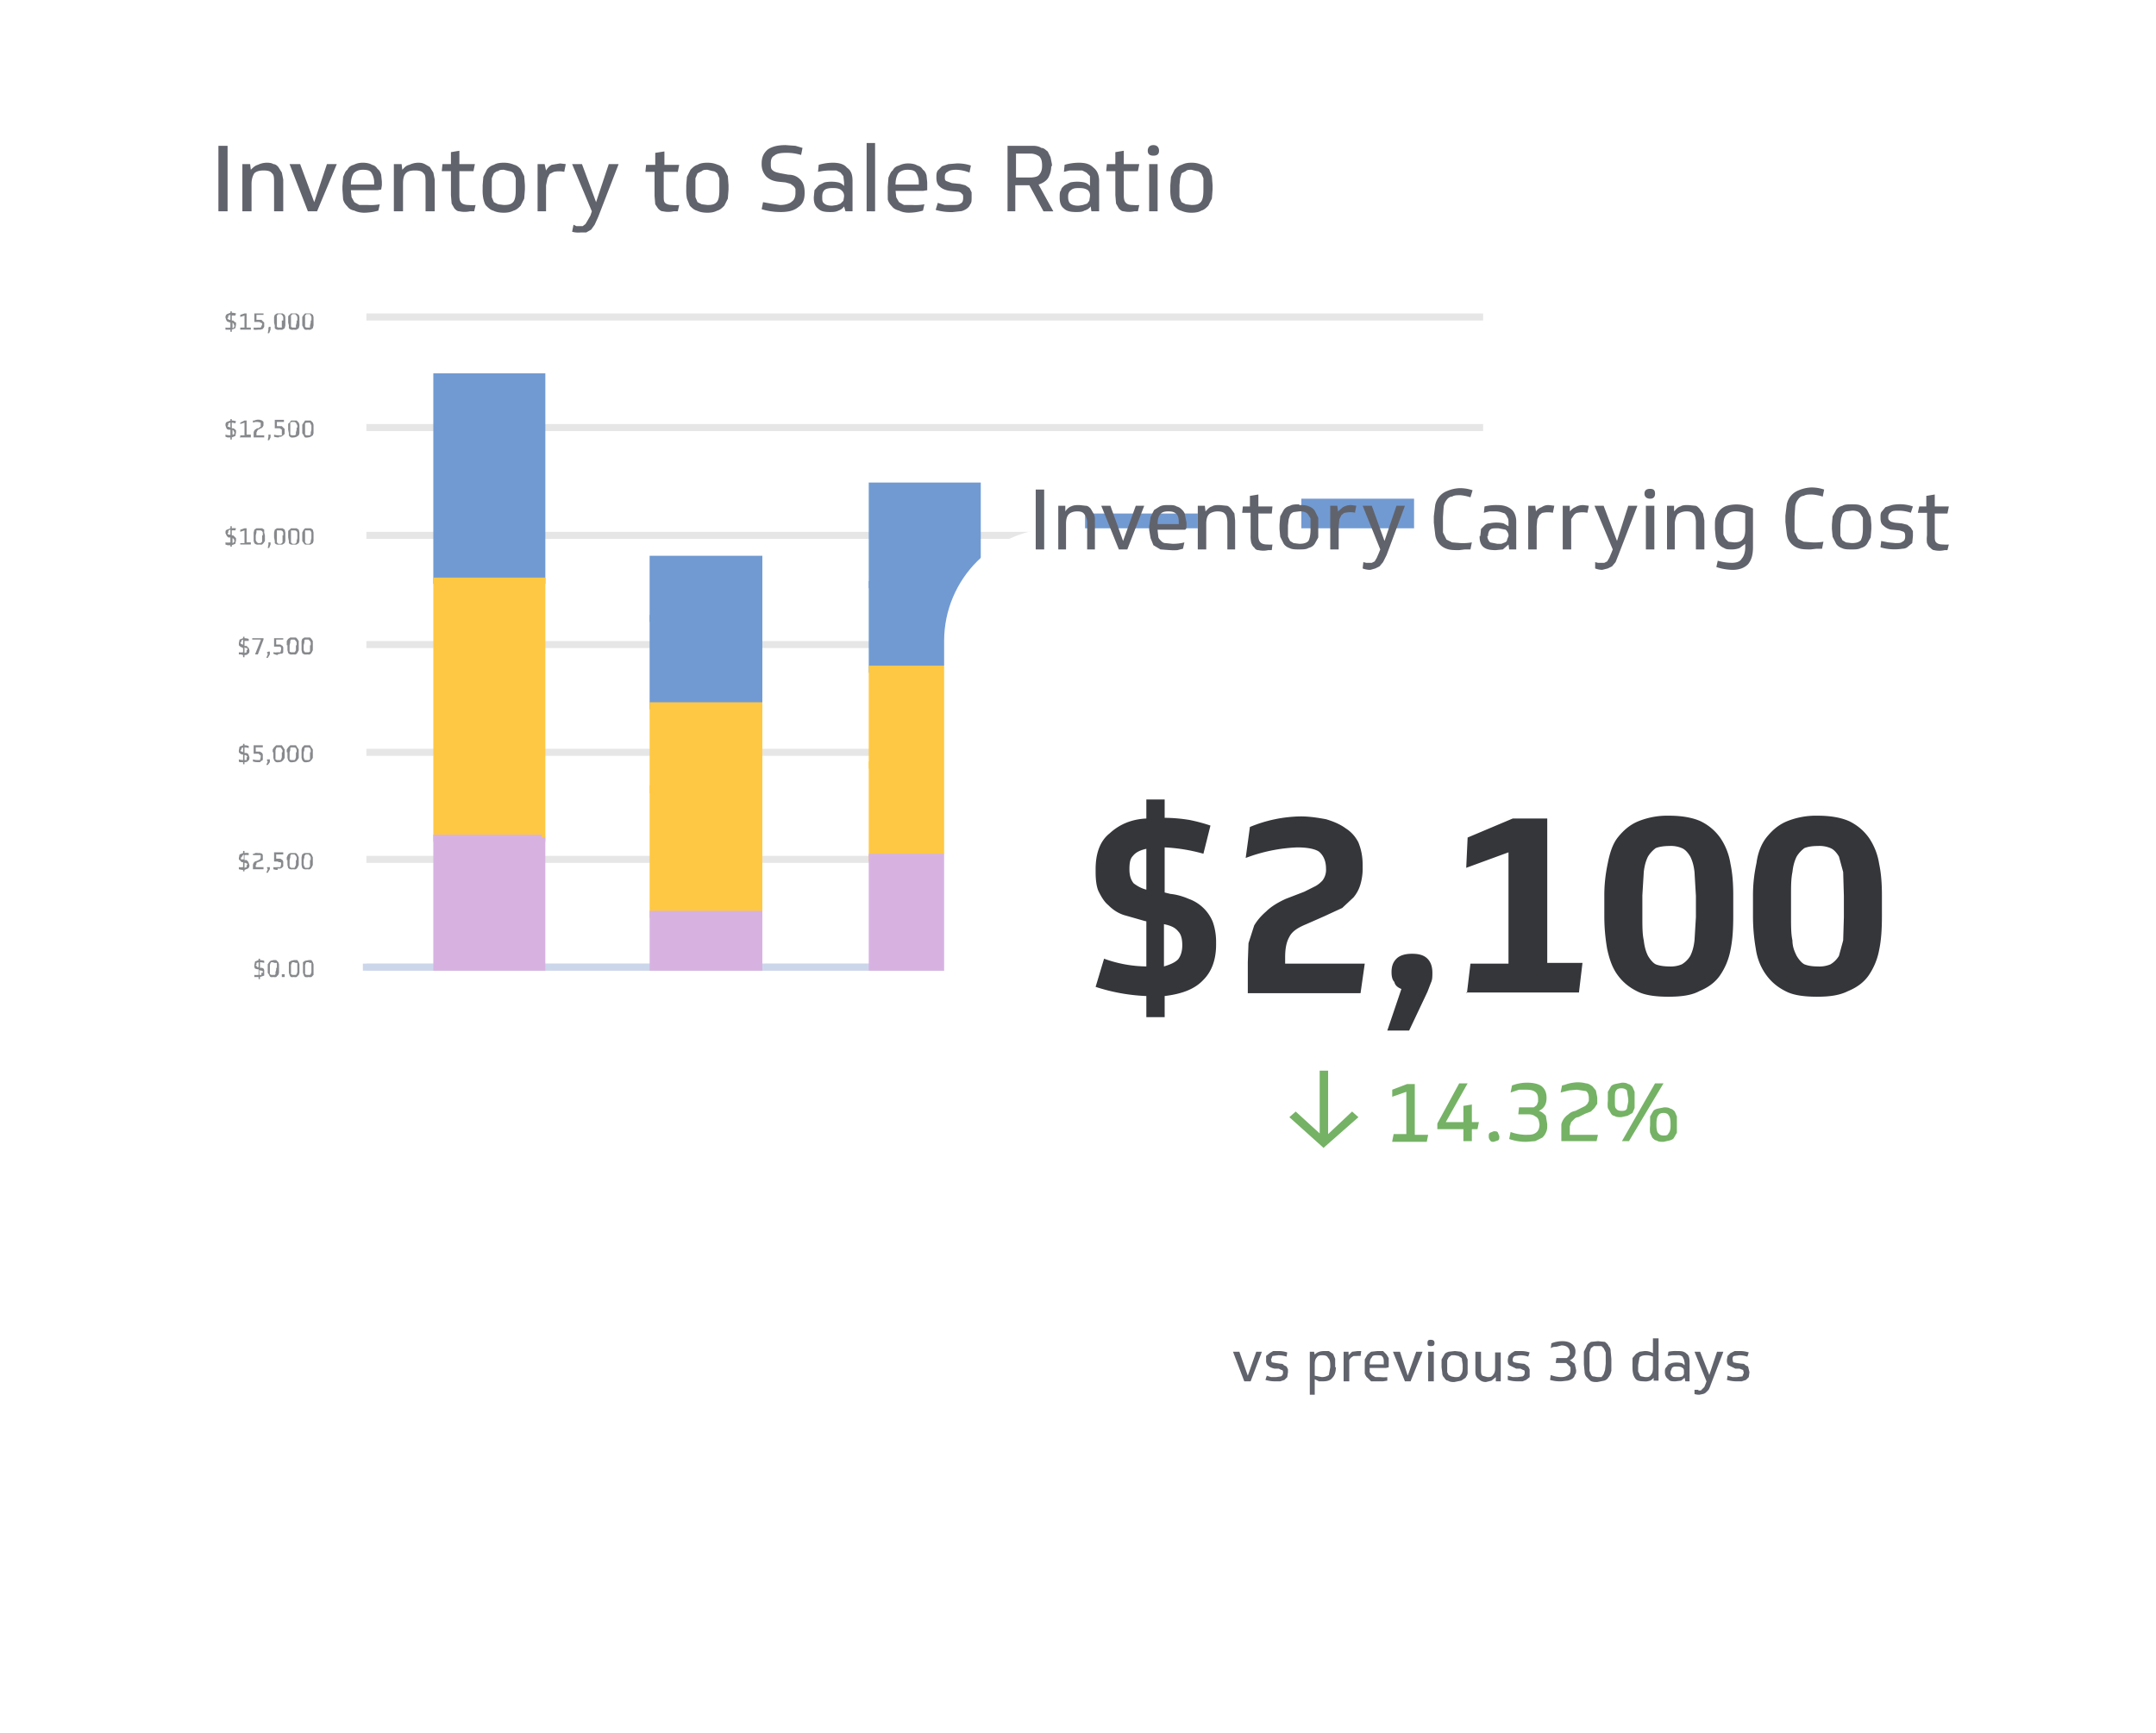 <svg xmlns="http://www.w3.org/2000/svg" width="306" height="246" fill="none">
  <g filter="url(#a)">
    <rect width="210" height="144" x="17" y="7" fill="#fff" rx="16"/>
    <rect width="210" height="144" x="17" y="7" rx="16"/>
  </g>
  <path fill="#61636C" d="M32.4 30H31v-9.3h1.3V30Zm2 0v-6.7h1.1l.1.8c.3-.3.6-.6 1-.7a3 3 0 0 1 1.2-.3c.3 0 .7 0 1 .2.3 0 .5.2.7.4l.5.8.2 1V30h-1.3v-4c0-.7 0-1.2-.3-1.4-.2-.3-.6-.4-1.2-.4-.5 0-1 .1-1.3.4-.2.3-.4.8-.4 1.5V30h-1.2Zm6.8-6.7h1.4l2 5.4 1.8-5.4h1.4L45 30h-1.3l-2.6-6.7Zm8.6 3.7.1 1 .4.7.7.4h1.2a6.8 6.8 0 0 0 1.7-.1l-.2.9a7.5 7.5 0 0 1-2 .3c-.5 0-1-.1-1.4-.3-.5-.1-.8-.3-1-.6-.3-.3-.5-.6-.6-1l-.1-1.4v-.5l.1-1.3c.2-.4.3-.8.6-1 .2-.4.5-.6.9-.7.4-.2.8-.3 1.3-.3s1 .1 1.3.3c.4.1.6.3.8.6.3.2.4.5.5.8l.1 1v.5l-.1.6-.5.1h-3.8Zm1.7-2.9c-.6 0-1 .2-1.3.5-.2.3-.4.8-.4 1.6h3.3v-.4c0-.5-.2-1-.4-1.3-.2-.3-.6-.4-1.2-.4Zm4.4 5.9v-6.7H57l.1.8c.3-.3.5-.6 1-.7a3 3 0 0 1 1.2-.3c.3 0 .6 0 1 .2l.7.4.5.8.2 1V30h-1.3v-4c0-.7 0-1.2-.3-1.4-.2-.3-.6-.4-1.2-.4s-1 .1-1.3.4c-.3.3-.4.8-.4 1.5V30h-1.3Zm9.3-5.7v3.5c0 .5.1.8.3 1 .2.2.6.3 1 .3a4.5 4.5 0 0 0 1 0l-.2.9h-.6a3.5 3.5 0 0 1-1.5 0c-.3 0-.5-.2-.7-.4l-.4-.7-.1-1.2v-3.4h-1.3l.1-1H64v-1.7l1.2-.2v1.9h2.2l-.2 1h-2Zm6.3-1.2c.6 0 1 .1 1.5.3.4.1.7.4.9.6l.5 1 .1 1.3v.6l-.1 1.3-.5 1c-.3.3-.6.6-1 .7-.4.2-.8.3-1.4.3-.6 0-1.1-.1-1.5-.3-.4-.1-.7-.4-1-.7-.2-.2-.3-.6-.4-1a6 6 0 0 1-.1-1.3v-.6l.1-1.2.5-1c.2-.3.6-.6 1-.7.3-.2.8-.3 1.4-.3Zm0 6c.7 0 1.1-.1 1.4-.5.2-.3.3-.8.3-1.6v-1.7l-.3-.7a1 1 0 0 0-.6-.3l-.8-.2c-.3 0-.6 0-.8.2-.3 0-.4.2-.6.3l-.3.7V28l.3.7.6.3.8.1Zm8.6-4.7a3.6 3.6 0 0 0-1.5 0l-.6.3-.3.6-.2 1V30h-1.2v-6.7h1l.2.9c.2-.3.4-.6.8-.8l1.2-.2.8.1-.2 1Zm2.1 7.7h.5l.4-.3.3-.5.4-.7.2-.6-2.8-6.7h1.4l2 5.4 1.8-5.4h1.4l-2.9 7.5-.5 1.1-.5.7-.7.4h-.8a3.2 3.2 0 0 1-1.2-.1l.2-1 .4.2h.4Zm12-7.8v3.5c0 .5 0 .8.2 1 .2.2.6.3 1 .3a4.5 4.5 0 0 0 1 0l-.2.9h-.6a3.5 3.5 0 0 1-1.5 0c-.3 0-.5-.2-.7-.4L93 29l-.1-1.2v-3.4h-1.3l.1-1H93v-1.7l1.3-.2v1.9h2.1l-.2 1h-2Zm6.2-1.2c.6 0 1 .1 1.5.3.4.1.7.4.9.6l.5 1 .1 1.3v.6l-.1 1.3-.5 1c-.3.3-.6.6-1 .7-.4.2-.8.3-1.4.3-.6 0-1.1-.1-1.5-.3-.4-.1-.7-.4-1-.7l-.4-1a6 6 0 0 1-.1-1.3v-.6l.1-1.2.5-1c.3-.3.6-.6 1-.7.3-.2.8-.3 1.4-.3Zm0 6c.7 0 1.1-.1 1.4-.5.2-.3.3-.8.3-1.6v-1.7l-.3-.7c-.2-.1-.3-.3-.6-.3l-.8-.2c-.3 0-.6 0-.8.2l-.6.3-.3.7V28l.3.7.6.3.8.1Zm10.4 1a9.2 9.2 0 0 1-2.7-.4l.2-1 1.1.2 1.3.2c.8 0 1.4-.2 1.7-.5.3-.2.5-.6.5-1.2v-.5c0-.2-.2-.4-.3-.5l-.4-.3-.7-.2-1-.1c-.9-.1-1.4-.4-1.8-.8-.4-.5-.6-1-.6-1.7v-.1c0-.9.3-1.5.9-2 .6-.4 1.4-.6 2.5-.6l1.4.1 1 .3-.2 1a6.8 6.8 0 0 0-2.2-.3c-.7 0-1.3.1-1.6.4-.4.2-.5.6-.5 1.1 0 .5 0 .8.3 1 .2.2.6.3 1.1.4l1.1.2c.8 0 1.3.3 1.7.7.4.4.6 1 .6 1.8v.1c0 1-.3 1.6-.9 2-.6.5-1.4.7-2.5.7Zm5.9-2.1c0 .4 0 .7.3.9.2.2.6.3 1.1.3l.7-.1.5-.2.4-.4.1-.6v-.1a1 1 0 0 0-.4-.8c-.2-.2-.6-.3-1.1-.3h-.2c-.5 0-.9.1-1.1.3-.2.2-.3.5-.3.9v.1Zm-1.2 0 .1-1 .6-.7.8-.4a4.8 4.8 0 0 1 2 0c.4.1.6.3.8.5v-.5l-.1-.9-.4-.5-.6-.3h-.8a8.2 8.2 0 0 0-1.8.2l.1-1a7.3 7.3 0 0 1 2-.3c.9 0 1.6.2 2 .7.6.4.8 1 .8 1.9V30h-1l-.2-.7c-.2.3-.5.5-.8.6-.4.2-.8.2-1.2.2-.8 0-1.3-.1-1.7-.5-.4-.3-.6-.8-.6-1.5v-.2Zm8.6 2H123v-9.7h1.2V30Zm3-3 .1 1 .4.7.7.4h1.2a6.8 6.8 0 0 0 1.7-.1l-.2.9a7.5 7.5 0 0 1-2 .3c-.5 0-1-.1-1.4-.3-.4-.1-.8-.3-1-.6-.3-.3-.5-.6-.6-1L126 27v-.5l.1-1.3c.2-.4.3-.8.6-1 .2-.4.5-.6.9-.7.4-.2.8-.3 1.3-.3s1 .1 1.3.3c.4.1.6.3.8.6.3.2.4.5.5.8l.1 1V27l-.6.1H127Zm1.7-2.9c-.6 0-1 .2-1.3.5-.2.3-.4.8-.4 1.6h3.3v-.4c0-.5-.2-1-.4-1.3-.2-.3-.6-.4-1.2-.4Zm7.4 2 .8.2.6.4.3.6v.7c0 .5 0 .8-.2 1-.1.3-.3.5-.6.7-.2.1-.5.3-.9.3l-1 .1a7.6 7.6 0 0 1-2.4-.3l.3-1 1 .3h1c.6 0 1 0 1.2-.2.3-.1.4-.4.4-.8 0-.3 0-.5-.2-.6-.1-.2-.4-.3-.7-.3l-1-.1c-.6-.1-1.1-.3-1.4-.6-.4-.3-.5-.8-.5-1.3 0-.4 0-.7.2-1l.6-.6.9-.3 1.2-.1a6 6 0 0 1 2 .3l-.2 1a5.5 5.5 0 0 0-1.9-.4c-.5 0-1 .1-1.2.3-.3.1-.4.4-.4.7 0 .3 0 .5.2.6l.8.3 1 .1Zm13-2.5c0 .7-.2 1.2-.4 1.6-.3.5-.8.8-1.4 1l2.1 3.8h-1.4l-2-3.7h-2V30H143v-9.3h3.6c.5 0 .9.1 1.2.3.4 0 .6.3.9.5l.4.8.2 1v.3Zm-5 1.6h2c.5 0 1-.1 1.2-.3.3-.3.5-.7.5-1.3v-.1c0-.6-.1-1-.4-1.3-.3-.2-.7-.4-1.3-.4h-2v3.4Zm7.4 2.8c0 .4.1.7.3.9.3.2.6.3 1.2.3l.6-.1.6-.2.3-.4.1-.6v-.1a1 1 0 0 0-.3-.8c-.3-.2-.6-.3-1.2-.3h-.2c-.5 0-.8.1-1 .3-.3.2-.4.5-.4.9v.1Zm-1.2 0c0-.5 0-.8.2-1 0-.3.3-.5.5-.7l.8-.4a4.8 4.8 0 0 1 2 0c.4.1.6.3.8.5V25l-.5-.5-.6-.3h-1.8l-.8.2.1-1a7.3 7.3 0 0 1 2-.3c1 0 1.6.2 2.1.7.5.4.8 1 .8 1.9V30h-1.1l-.1-.7c-.2.3-.5.5-.9.6-.3.2-.7.2-1.2.2-.7 0-1.3-.1-1.7-.5-.4-.3-.6-.8-.6-1.5v-.2Zm9.1-3.7v3.5c0 .5.1.8.3 1 .2.2.5.3 1 .3a4.5 4.5 0 0 0 .9 0l-.2.9h-.5a3.5 3.5 0 0 1-1.5 0c-.3 0-.5-.2-.7-.4l-.4-.7-.1-1.2v-3.4H157l.1-1h1.2v-1.7l1.2-.2v1.9h2.2l-.2 1h-2Zm4.2-3.7c.5 0 .8.3.8.8s-.3.7-.8.7-.8-.2-.8-.7c0-.5.3-.8.8-.8Zm-.6 2.7h1.2V30h-1.2v-6.7Zm6-.2c.6 0 1 .1 1.5.3.4.1.7.4 1 .6l.4 1 .1 1.3v.6l-.1 1.3-.5 1c-.3.3-.6.6-1 .7-.3.2-.8.3-1.4.3-.6 0-1-.1-1.5-.3-.4-.1-.7-.4-1-.7l-.4-1a6 6 0 0 1-.1-1.3v-.6l.1-1.2.5-1c.3-.3.6-.6 1-.7.4-.2.8-.3 1.4-.3Zm0 6c.7 0 1.1-.1 1.4-.5.2-.3.3-.8.3-1.6v-1.7l-.3-.7c-.2-.1-.3-.3-.6-.3l-.8-.2c-.3 0-.6 0-.8.2l-.6.3-.2.7-.1 1V28l.3.7.6.3.8.1Z"/>
  <path stroke="#E6E6E6" d="M52 137.3h158.5M52 106.8h158.5M52 76h158.5M52 45h158.5M52 122h158.5M52 91.5h158.5M52 60.7h158.5"/>
  <path stroke="#CCD6EB" d="M51.5 137.3h145.2"/>
  <path fill="#719AD2" stroke="#719AD2" d="M76.9 53.5H62v10.9h14.9V53.5ZM107.6 79.4H92.7v8.4h15v-8.4ZM138.7 69h-14.9v14h14.9V69ZM169.4 73.4h-14.9v11.9h15V73.4ZM200.2 71.3h-15v21.4h15V71.3ZM76.9 64.4H62v18h14.9v-18Z"/>
  <path fill="#719AD2" stroke="#719AD2" d="M107.6 87.8H92.7v12.4h15V87.8ZM138.7 83h-14.9v12h14.9V83ZM169.4 85.3h-14.9v9.3h15v-9.3ZM200.2 92.7h-15v8.5h15v-8.5Z"/>
  <path fill="#FFC844" stroke="#FFC844" d="M76.9 82.5H62V97h14.9V82.5ZM107.6 100.2H92.7v11.9h15v-11.9ZM138.7 95h-14.9v13.6h14.9V95ZM169.4 94.6h-14.9v12.8h15V94.6ZM200.2 101.2h-15V113h15v-11.8ZM76.9 97.1H62V119h14.9V97.1Z"/>
  <path fill="#FFC844" stroke="#FFC844" d="M107.6 112H92.7v17.8h15v-17.7ZM138.7 108.6h-14.9v13.1h14.9v-13ZM169.4 107.4h-14.9v15.9h15v-16ZM200.2 113h-15v14h15v-14Z"/>
  <path fill="#D7B2E1" stroke="#D7B2E1" d="M76.9 119H62v18.3h14.9v-18.4ZM107.6 129.8H92.7v7.5h15v-7.5ZM138.7 121.7h-14.9v15.6h14.9v-15.6ZM169.4 123.3h-14.9v14h15v-14ZM200.2 127h-15v10.3h15V127Z"/>
  <path fill="#87898C" d="M36.7 138.7a2.1 2.1 0 0 1-.3 0 5.1 5.1 0 0 1-.3 0v-.3a2.2 2.2 0 0 0 .6 0v-.8h-.2l-.3-.1-.1-.2v-.3l.1-.5.5-.2v-.2h.2v.2a2 2 0 0 1 .6.1v.3a2.6 2.6 0 0 0-.6-.1v.8h.3l.2.1.1.2v.8l-.6.2v.3h-.2v-.3Zm.6-.6v-.2l-.1-.1H37l-.2-.1v.7h.3v-.3Zm-1-1.1v.1l.2.1v.1h.2v-.7l-.3.1v.3ZM38 137.4v-.5l.2-.3.2-.2.4-.1h.4l.3.3.1.3V138.1l-.1.3-.3.3a1 1 0 0 1-.4 0 1 1 0 0 1-.4 0 .6.6 0 0 1-.2-.3l-.2-.3v-.7Zm1.3 0v-.7H39l-.3-.1h-.2l-.1.1-.1.3v1.3l.2.1h.5l.1-.1v-.3l.1-.3v-.3ZM40.3 138.7H40v-.4h.4v.4h-.2ZM41 137.4v-.8l.3-.2.4-.1h.5l.2.3.1.3V138.1l-.1.3-.3.3a1 1 0 0 1-.4 0 1 1 0 0 1-.4 0 .6.6 0 0 1-.2-.3l-.1-.3v-.7Zm1.2 0v-.7H42l-.3-.1h-.2l-.1.1-.1.3v1.3l.2.1h.5l.1-.1.1-.3v-.6ZM43 137.4v-.8l.3-.2.5-.1h.4l.2.3.1.3V138.4l-.3.3a1 1 0 0 1-.4 0 1 1 0 0 1-.5 0 .6.6 0 0 1-.2-.3l-.1-.3v-.7Zm1.2 0v-.7H44l-.2-.1h-.3l-.1.1-.1.3v1.3l.2.1h.5l.1-.1.1-.3v-.6ZM34.5 108.2a2.1 2.1 0 0 1-.3 0H34l-.1-.1v-.3a2 2 0 0 0 .6.1v-.8h-.2l-.2-.1-.2-.2v-.3l.1-.5.5-.2v-.2h.2v.2a1.8 1.8 0 0 1 .6.1v.3a2.3 2.3 0 0 0-.6-.1v.8h.3l.2.1.1.2.1.3c0 .2 0 .4-.2.5 0 .1-.2.2-.5.2v.3h-.2v-.3Zm.6-.7v-.1l-.1-.1-.1-.1h-.2v.7h.3v-.4Zm-1-1 .1.1v.1h.2l.1.1v-.7l-.2.1-.1.3ZM36.5 108.2a1.9 1.9 0 0 1-.6-.1v-.3a2.2 2.2 0 0 0 .6.1h.4l.1-.4v-.3h-.1l-.2-.2H36v-1.2h1.3v.3h-1v.6h.6l.3.2.1.2v.7s0 .2-.2.2l-.2.2h-.4ZM37.8 108.6l.2-.5-.1-.1v-.2h.4v.4l-.3.4h-.2ZM38.7 106.8v-.4l.2-.3.3-.3h.8l.2.3.2.3v1.2l-.2.3-.2.2a1 1 0 0 1-.4.1 1 1 0 0 1-.4 0 .6.6 0 0 1-.3-.3l-.1-.3v-.8Zm1.4 0v-.3l-.2-.3-.1-.1h-.5l-.1.1-.1.3v1.3l.2.1h.5l.1-.1.1-.3v-.7ZM40.7 106.8v-.4l.2-.3.3-.3h.8l.2.3.2.3v1.2l-.2.3-.2.2a1 1 0 0 1-.4.1 1 1 0 0 1-.4 0 .6.6 0 0 1-.3-.3l-.1-.3v-.8Zm1.4 0v-.3l-.1-.3-.2-.1h-.5l-.1.1v.3l-.1.3v1l.2.1h.5l.1-.1.1-.3v-.7ZM42.8 106.8v-.4l.1-.3.3-.3h.8l.2.3.2.3v1.2l-.2.3-.2.2a1 1 0 0 1-.4.1 1 1 0 0 1-.4 0 .6.6 0 0 1-.3-.3l-.1-.3v-.8Zm1.3 0v-.3l-.1-.3-.2-.1h-.4l-.2.1v.3l-.1.3v.7l.1.3.1.1h.5l.2-.1v-1ZM32.7 77.4a2.3 2.3 0 0 1-.4 0 3 3 0 0 1-.3-.1V77a2.2 2.2 0 0 0 .7 0v-.7h-.3l-.2-.2-.1-.2-.1-.2c0-.3 0-.4.2-.5l.5-.2v-.3h.2v.3a2 2 0 0 1 .6 0l-.1.3a2.5 2.5 0 0 0-.5 0v.7h.2l.2.2.2.2v.3l-.1.5-.5.2v.2h-.2v-.2Zm.5-.7v-.2l-.2-.1H33v.7l.2-.1.1-.3Zm-.9-1 .1.2H32.7v-.7c-.2 0-.2.1-.3.2v.2ZM34.1 77.3v-.2h.6v-1.8l-.6.2v-.3l.6-.2h.3v2h.6v.3H34ZM36 76v-.4l.1-.4.3-.2h.8l.3.2v.4l.1.4v.8l-.2.3-.2.2a1 1 0 0 1-.4 0 1 1 0 0 1-.4 0 .6.6 0 0 1-.3-.2l-.1-.3V76Zm1.3 0v-.4l-.1-.2-.2-.1H36.4v.3l-.1.4v.7l.1.2.2.2h.4l.2-.2V76ZM38 77.8l.1-.5V77H38.4V77.3l-.2.5H38ZM38.9 76v-.4l.1-.4.3-.2h.8l.3.2.1.4v1.2l-.1.3-.3.2a1 1 0 0 1-.4 0 1 1 0 0 1-.4 0 .6.6 0 0 1-.3-.2v-.3l-.1-.5V76Zm1.3 0v-.4l-.1-.2-.2-.1H39.3V77l.2.2h.4l.2-.2V76ZM40.9 76v-.4c0-.2 0-.3.2-.4l.2-.2h.8l.3.2.1.4v1.2l-.1.3-.3.2a1 1 0 0 1-.4 0 1 1 0 0 1-.4 0 .6.6 0 0 1-.3-.2v-.3l-.1-.5V76Zm1.3 0v-.4l-.1-.2-.2-.1H41.3V77l.2.2h.4l.2-.2v-.2l.1-.4V76ZM42.9 76v-.4l.2-.4.2-.2h.8l.3.2.1.4v1.2l-.1.3-.3.2a1 1 0 0 1-.4 0 1 1 0 0 1-.4 0 .6.6 0 0 1-.2-.2l-.2-.3V76Zm1.3 0v-.4l-.1-.2-.1-.1h-.7V77l.2.2h.4l.2-.2v-.2l.1-.4V76ZM32.7 46.8a2.4 2.4 0 0 1-.4 0 3 3 0 0 1-.3 0v-.3a2.2 2.2 0 0 0 .7 0v-.7l-.3-.1-.2-.1-.1-.2-.1-.3c0-.2 0-.3.2-.5l.5-.2v-.2h.2v.2a2 2 0 0 1 .6.1l-.1.3a2.5 2.5 0 0 0-.5 0v.7h.2l.2.2.2.1v.3l-.1.5-.5.2v.3h-.2v-.3Zm.5-.6V46l-.2-.2H33v.8l.2-.1.1-.3Zm-.9-1.1v.2h.1l.1.1h.2v-.7l-.3.1v.3ZM34.1 46.8v-.3h.6v-1.7l-.6.2v-.3l.6-.2h.3v2h.6v.3H34ZM36.6 46.8a2 2 0 0 1-.6 0v-.3a2.1 2.1 0 0 0 .6 0h.4l.2-.4v-.2l-.2-.1-.2-.1h-.7v-1.2h1.3v.2h-1v.7h.7l.2.2.2.2v.6l-.2.3-.3.1h-.4ZM38 47.3l.1-.5V46.5l.1-.1h.2v.4l-.2.5H38ZM38.9 45.5V45l.1-.3.3-.2h.8l.3.2.1.3V46.2l-.1.4-.3.2a1 1 0 0 1-.4 0 1 1 0 0 1-.4 0 .6.6 0 0 1-.3-.2v-.4l-.1-.4v-.3Zm1.3 0V45l-.1-.2-.2-.2h-.4l-.2.2V46.4l.2.1H40v-1ZM40.9 45.5V45s0-.2.2-.3l.2-.2h.8l.3.2.1.3V46.2l-.1.4-.3.2a1 1 0 0 1-.4 0 1 1 0 0 1-.4 0 .6.6 0 0 1-.3-.2v-.4l-.1-.4v-.3Zm1.3 0V45l-.1-.2-.2-.2h-.4l-.2.2V46.4l.2.1H42v-.3l.1-.4v-.3ZM42.9 45.5V45l.2-.3.2-.2h.8l.3.2.1.3V46.2l-.1.4-.3.2a1 1 0 0 1-.4 0 1 1 0 0 1-.4 0 .6.6 0 0 1-.2-.2l-.2-.4v-.7Zm1.3 0V45l-.1-.2-.1-.2h-.5l-.2.2V46.4l.2.1H44v-.3l.1-.4v-.3ZM34.5 123.5a2.7 2.7 0 0 1-.6-.1v-.3a2.4 2.4 0 0 0 .6 0v-.7h-.2l-.2-.2-.2-.2v-.2l.1-.5.5-.2v-.3h.2v.3a2 2 0 0 1 .6 0v.3a2.3 2.3 0 0 0-.6 0v.7h.3l.2.2.1.2.1.3c0 .2 0 .3-.2.5l-.5.2v.2h-.2v-.2Zm.6-.7v-.2H35l-.1-.1h-.2v.7l.3-.1v-.3Zm-1-1h.1v.2H34.6v-.7l-.2.2-.1.2ZM36.2 123.1h1.2v.3h-1.5V122.8a.7.7 0 0 1 .3-.5l.3-.1.2-.1.2-.1.1-.2v-.4h-.8a2 2 0 0 0-.3 0v-.2h.2l.1-.1a1.4 1.4 0 0 1 .4 0h.3l.3.1.1.2v.7l-.2.1-.2.1-.3.1-.2.1v.2l-.1.1V123.1ZM37.8 123.9l.2-.5-.1-.2v-.1h.4V123.4l-.3.5h-.2ZM39.4 123.5a1.9 1.9 0 0 1-.6-.1v-.3a2.2 2.2 0 0 0 .6 0h.4l.1-.4v-.2l-.1-.1h-.2l-.2-.1h-.5V121h1.3v.3h-1v.6h.6l.3.2.1.2v.7l-.2.2-.2.1h-.4ZM40.7 122.1v-.4l.2-.4.3-.2h.8l.2.2.2.4v1.1l-.2.4-.2.2a1 1 0 0 1-.4 0 1 1 0 0 1-.4 0 .6.6 0 0 1-.3-.2l-.1-.4v-.7Zm1.4 0v-.4l-.1-.2-.2-.2h-.5l-.1.2v.2l-.1.4V123l.2.2h.5l.1-.2.1-.2v-.7ZM42.8 122.1v-.4l.1-.4.3-.2h.8l.2.2.2.4v1.1l-.2.4-.2.2a1 1 0 0 1-.4 0 1 1 0 0 1-.4 0 .6.6 0 0 1-.3-.2l-.1-.4v-.7Zm1.3 0v-.4l-.1-.2-.2-.2h-.4l-.2.2v.2l-.1.4v.7l.1.2.1.2h.5l.2-.2V122.1ZM34.5 93a2.4 2.4 0 0 1-.3-.1 3 3 0 0 1-.3 0v-.3a2.2 2.2 0 0 0 .6 0V92l-.2-.1-.2-.1-.2-.2v-.3l.1-.5.5-.2v-.2h.2v.2a2 2 0 0 1 .6.1v.3a2.5 2.5 0 0 0-.6 0v.7h.3l.2.2.1.1.1.3c0 .3 0 .4-.2.5 0 .1-.2.2-.5.2v.3h-.2V93Zm.6-.7V92L35 92h-.1l-.2-.1v.8l.3-.1v-.3Zm-1-1.1.1.2.2.1h.1v-.7l-.2.1-.1.3ZM37 90.8h-1.2v-.2h1.6v.2l-.8 2.1h-.4l.8-2ZM37.8 93.4l.2-.5v-.1l-.1-.1v-.1l.2-.1h.2v.4l-.3.5h-.2ZM39.4 93a2 2 0 0 1-.6-.2v-.2a2.1 2.1 0 0 0 .6 0h.4l.1-.4V92l-.1-.2h-.9v-1.2h1.3v.2h-1v.7h.6l.3.2.1.2v.6c0 .1 0 .2-.2.3h-.2l-.4.1ZM40.7 91.6V91l.2-.3.3-.2h.8l.2.2.2.3V92.3l-.2.4-.2.2a1 1 0 0 1-.4 0 1 1 0 0 1-.4 0 .6.6 0 0 1-.3-.2l-.1-.4v-.7Zm1.4 0v-.4L42 91l-.2-.2h-.5l-.1.2v.2l-.1.4V92.5l.2.1h.5l.1-.1.1-.2v-.7ZM42.8 91.6V91l.1-.3.3-.2h.8l.2.2.2.3V92.3l-.2.4-.2.2a1 1 0 0 1-.4 0 1 1 0 0 1-.4 0 .6.6 0 0 1-.3-.2l-.1-.4v-.7Zm1.3 0v-.4L44 91l-.2-.2h-.4c-.1 0-.2 0-.2.2v.2l-.1.4v.7l.1.2.1.1h.5l.2-.1V91.6ZM32.7 62.1a2.3 2.3 0 0 1-.4 0 3 3 0 0 1-.3-.1v-.3a2.2 2.2 0 0 0 .7.1V61h-.3l-.2-.1-.1-.2-.1-.3c0-.2 0-.4.2-.5l.5-.2v-.2h.2v.2a2 2 0 0 1 .6.1l-.1.3a2.5 2.5 0 0 0-.5-.1v.8h.2l.2.1.2.2v.3l-.1.5-.5.2v.3h-.2V62Zm.5-.7v-.2L33 61H33v.7h.2l.1-.4Zm-.9-1v.1l.1.1h.1l.2.1V60l-.3.1v.3ZM34.1 62v-.2h.6V60l-.6.2V60l.6-.3h.3v2h.6v.4H34ZM36.4 61.8h1.1v.3H36v-.7a.7.7 0 0 1 .2-.4l.3-.2h.2l.2-.2h.1V60l-.4-.1h-.3a2 2 0 0 0-.4.1v-.3h.2a1.5 1.5 0 0 1 .3-.1 1.3 1.3 0 0 1 .5 0l.3.1.2.2v.5l-.1.2-.2.2H37l-.3.2h-.1l-.1.2-.1.2V61.8ZM38 62.5l.1-.5V61.7H38.4v.4l-.2.4H38ZM39.6 62.1a2 2 0 0 1-.7-.1v-.3a2.1 2.1 0 0 0 .7.1h.4V61l-.3-.2H39v-1.2h1.3v.3h-1v.6h.7l.2.2.2.2v.7l-.2.2-.3.2h-.3ZM40.9 60.7v-.4c0-.1 0-.2.2-.3l.2-.3h.8l.3.3.1.3v1.2l-.1.3-.3.2a1 1 0 0 1-.4.1 1 1 0 0 1-.4 0 .6.6 0 0 1-.3-.3v-.3l-.1-.5v-.3Zm1.3 0v-.3L42 60l-.2-.1h-.4l-.2.1V61.7l.2.1h.4l.2-.1v-.3l.1-.4v-.3ZM42.9 60.7v-.4l.2-.3.2-.3h.8l.3.3.1.3v1.2l-.1.3-.3.2a1 1 0 0 1-.4.1 1 1 0 0 1-.4 0 .6.6 0 0 1-.2-.3l-.2-.3v-.8Zm1.3 0v-.3L44 60 44 60h-.5l-.2.1V61.7l.2.1h.4l.2-.1v-.3l.1-.4v-.3Z"/>
  <g filter="url(#b)">
    <rect width="155" height="165.2" x="134" y="53" fill="#fff" rx="16"/>
    <rect width="155" height="165.2" x="134" y="53" rx="16"/>
  </g>
  <path fill="#61636C" d="M175 191.9h.9l1.2 3.4 1.2-3.4h.8l-1.6 4.2h-.9l-1.6-4.2ZM181.7 193.6c.2 0 .4 0 .5.2l.4.2.2.4v.4l-.1.7-.4.4-.6.2h-.6a4.8 4.8 0 0 1-1.5-.2l.2-.6.6.2h.7l.7-.1c.2-.1.3-.3.3-.5s0-.4-.2-.4l-.4-.2h-.6c-.5-.1-.8-.3-1-.5a1 1 0 0 1-.2-.7v-.6l.5-.4.5-.3h.7a3.8 3.8 0 0 1 1.3.2l-.1.6a3.4 3.4 0 0 0-1.2-.2l-.8.1-.2.5.1.4.6.1.6.1ZM188.8 193.8c0-.5-.1-.9-.3-1-.1-.3-.4-.4-.8-.4-.3 0-.6 0-.8.3-.2.2-.3.5-.3 1v1.6l.5.1.5.1c.4 0 .7-.1 1-.3l.2-1.1v-.3Zm.8.3c0 .7-.2 1.2-.5 1.5-.3.4-.8.5-1.3.5h-.6l-.6-.3v2.2h-.7v-6.1h.6l.1.4c.3-.3.7-.5 1.4-.5h.6l.6.4.3.7v1.2ZM193 192.5a2.4 2.4 0 0 0-.4 0h-.5l-.3.2a1 1 0 0 0-.3.4v3h-.8v-4.2h.7v.5l.5-.5.8-.1h.5l-.1.7ZM194.4 194.2v.6l.3.4.5.3h.7a4.3 4.3 0 0 0 1 0v.5l-.6.1h-1.7l-.5-.5c-.2-.1-.3-.4-.4-.6v-2l.4-.7.5-.4.9-.1h.8l.5.5.3.5v1.3l-.4.1h-2.3Zm1-1.8c-.3 0-.6 0-.7.3-.2.2-.3.5-.3 1h2v-.3c0-.3 0-.6-.2-.8-.1-.2-.4-.2-.7-.2ZM197.7 191.9h1l1.1 3.4 1.2-3.4h.9l-1.7 4.2h-.8l-1.7-4.2ZM203 190.2c.4 0 .6.1.6.5 0 .3-.2.4-.5.4-.4 0-.5-.1-.5-.4 0-.4.1-.5.5-.5Zm-.3 1.7h.8v4.2h-.8v-4.2ZM206.5 191.8l.9.1.6.4.3.7V194.9c0 .3-.2.5-.3.7l-.6.4-1 .2c-.3 0-.6 0-.9-.2-.2 0-.4-.2-.5-.4-.2-.2-.3-.4-.3-.7l-.1-.8V193l.4-.7c.1-.2.3-.3.6-.4l.9-.1Zm0 3.7c.4 0 .7 0 .8-.3.2-.2.3-.5.3-1v-.5l-.1-.6c0-.2 0-.3-.2-.4l-.3-.2-.5-.1h-.5l-.4.3-.2.4V194.8l.2.4.4.2.5.1ZM213 191.9v4.2h-.7v-.6l-.6.5-.8.2c-.5 0-.8-.2-1-.4-.4-.3-.5-.6-.5-1.1v-2.8h.8v2.5c0 .4 0 .7.2.9l.7.2c.4 0 .6 0 .8-.3.2-.2.3-.5.3-.9V192h.8ZM216 193.6c.3 0 .4 0 .6.2l.3.2.2.4v1.1l-.5.4-.5.2h-.7a4.8 4.8 0 0 1-1.4-.2v-.6l.7.2h.7l.7-.1c.2-.1.3-.3.3-.5s0-.4-.2-.4l-.4-.2h-.6l-1-.5a1 1 0 0 1-.2-.7v-.1l.1-.5.4-.4.5-.3h.8a3.8 3.8 0 0 1 1.3.2l-.2.6a3.4 3.4 0 0 0-1.1-.2l-.8.1c-.2.1-.3.3-.3.5s0 .3.2.4l.5.1.7.1ZM220.8 193.5l.1-.7h1.4c.2 0 .2-.2.3-.2l.2-.3v-.3c0-.6-.4-1-1.2-1l-.7.2c-.3 0-.5 0-.8.2l.1-.7a4.2 4.2 0 0 1 1.5-.3c.6 0 1 .1 1.4.4.3.2.5.6.5 1v.1c0 .6-.3 1-.8 1.2l.7.5.2.9c0 .3 0 .5-.2.7 0 .2-.2.4-.3.5a2 2 0 0 1-.7.3l-.9.1a5 5 0 0 1-1.6-.2l.1-.7a4.4 4.4 0 0 0 1.5.3c.4 0 .7-.1 1-.3.2-.1.3-.4.3-.7v-.4l-.3-.3-.3-.3h-1.5ZM224.8 192.9v-1l.4-.8c.1-.3.3-.4.6-.6l1-.1 1 .1c.2.2.4.3.5.6.2.2.3.4.3.8l.1 1v1.7c-.1.4-.2.7-.4.9-.1.2-.3.4-.6.5l-1 .2c-.4 0-.7 0-1-.2l-.5-.5c-.2-.2-.3-.5-.3-.8l-.1-1v-.8Zm3.1 0v-.9l-.3-.6-.3-.3h-1.1l-.4.3-.2.6v2.6l.2.5c.1.2.2.3.4.3l.5.1h.6l.3-.4.2-.6.1-.9v-.7ZM232.5 194v.7l.2.4c0 .2.2.3.3.3l.5.1c.4 0 .6 0 .8-.3.2-.2.3-.5.3-1v-1.6a2 2 0 0 0-1-.2c-.4 0-.7.1-.9.3l-.2 1.1v.3Zm-.8-.2v-1l.5-.6.5-.3.7-.1a2.1 2.1 0 0 1 1.2.3V190h.8v6h-.7v-.4a1.4 1.4 0 0 1-.5.4l-.4.1a2 2 0 0 1-.5 0c-.6 0-1-.1-1.2-.4-.3-.4-.4-.9-.4-1.6v-.3ZM237.1 194.8c0 .2 0 .4.2.5.1.2.4.2.7.2h.4l.4-.1.2-.3v-.4c0-.2 0-.4-.2-.5-.1-.1-.3-.2-.7-.2h-.1c-.3 0-.5 0-.7.2l-.2.5v.1Zm-.8 0c0-.3 0-.5.2-.7l.3-.4.5-.2a3 3 0 0 1 1.3 0c.2 0 .3.2.5.3v-.3l-.1-.5-.2-.4a1 1 0 0 0-.4-.2 2 2 0 0 0-.5 0h-.6l-.6.1.1-.6a4.7 4.7 0 0 1 1.2-.1c.6 0 1 0 1.4.4.3.2.4.6.4 1.1v2.8h-.6l-.1-.5-.5.4-.8.1c-.5 0-.8 0-1-.3-.3-.2-.5-.5-.5-1ZM241 197.4h.4l.2-.2.3-.3.2-.5.1-.3-1.7-4.2h.8l1.3 3.3 1.1-3.3h.9l-1.8 4.7a4 4 0 0 1-.3.7l-.4.4a1 1 0 0 1-.4.2l-.5.1a2 2 0 0 1-.7-.1v-.6h.6ZM247.2 193.6c.2 0 .4 0 .5.2l.4.2.1.4.1.4-.1.7-.4.4-.6.2h-.7a4.8 4.8 0 0 1-1.4-.2l.1-.6.7.2h.6l.8-.1.2-.5-.1-.4-.5-.2h-.6l-1-.5a1 1 0 0 1-.2-.7v-.1l.1-.5.4-.4.6-.3h.7a3.8 3.8 0 0 1 1.3.2l-.2.6a3.4 3.4 0 0 0-1.1-.2l-.8.1c-.2.1-.2.3-.2.5l.1.4.5.1.7.1ZM148.2 78H147v-8.5h1.2V78Zm2 0v-6.2h1v.8c.2-.3.5-.6.8-.7.4-.2.8-.2 1.2-.2l.9.1c.3 0 .5.2.7.4l.4.7c.2.3.2.6.2 1V78h-1.1v-3.8c0-.5-.2-1-.4-1.2-.2-.3-.5-.4-1-.4-.6 0-1 .2-1.2.4-.3.3-.4.8-.4 1.4V78H150Zm6.1-6.2h1.3l1.8 5 1.8-5h1.2L160 78h-1.2l-2.5-6.2Zm8 3.5.1.9c0 .2.2.4.4.6.1.1.3.3.6.3l1 .1a6.3 6.3 0 0 0 1.7-.2l-.2.9-.8.2a7 7 0 0 1-1 0l-1.4-.1-1-.6-.4-1-.2-1.2v-.5l.2-1.3.5-1 .8-.5c.4-.2.8-.2 1.3-.2.4 0 .8 0 1.1.2.4.1.6.3.8.5.2.2.4.5.4.8l.2 1v.4c0 .3 0 .5-.2.6h-3.9Zm1.5-2.7c-.5 0-.9.1-1.1.4-.3.3-.4.8-.4 1.4h3v-.3c0-.5-.1-.9-.3-1.1-.3-.3-.6-.4-1.2-.4ZM170 78v-6.2h1l.1.8c.3-.3.5-.6.9-.7.3-.2.7-.2 1.1-.2l1 .1c.2 0 .4.2.6.4l.5.7.1 1V78h-1.1v-3.8c0-.5-.1-1-.3-1.2-.2-.3-.6-.4-1.1-.4-.5 0-1 .2-1.2.4-.3.3-.4.8-.4 1.4V78h-1.2Zm8.6-5.3V76c0 .5.1.8.3 1 .2.2.5.3 1 .3a4.2 4.2 0 0 0 .7 0l-.1.8h-.5a3.2 3.2 0 0 1-1.4 0c-.3 0-.5-.2-.6-.4-.2-.1-.3-.4-.4-.6a4 4 0 0 1-.1-1.1v-3.2h-1.2l.1-.9h1v-1.5l1.2-.2v1.7h2l-.1 1h-1.9Zm5.8-1c.5 0 1 0 1.4.2.3.1.6.3.8.6l.5 1V76.3l-.5.9c-.2.3-.5.5-.9.6-.3.2-.8.2-1.3.2-.6 0-1 0-1.4-.2-.3-.1-.6-.3-.8-.6l-.5-1-.1-1.1v-.6l.1-1.2.5-.9c.2-.3.5-.5.9-.6.3-.2.8-.2 1.3-.2Zm0 5.5c.6 0 1-.1 1.3-.4.2-.4.3-.9.3-1.6v-1.6l-.3-.5a1 1 0 0 0-.5-.4 2 2 0 0 0-.8-.1l-.8.1a1 1 0 0 0-.5.4l-.2.6-.1.9v1.6l.3.6.5.3.8.1Zm8-4.4a3.4 3.4 0 0 0-1.5 0c-.2 0-.3.2-.5.3l-.3.6-.1 1V78h-1.2v-6.2h1l.1.8.7-.6c.4-.2.7-.3 1.2-.3l.7.1-.2 1Zm1.9 7.1h.4l.4-.2.3-.5.3-.7.2-.5-2.5-6.2h1.3l1.8 5 1.7-5h1.2l-2.6 7-.5 1-.5.6-.6.3-.7.2a3 3 0 0 1-1.1-.2l.1-.9.4.1h.4Zm12.8-1.8c-.7 0-1.3 0-1.8-.2a2.4 2.4 0 0 1-1.6-2l-.2-1.7v-.9l.2-1.6a2.7 2.7 0 0 1 1.7-2 5 5 0 0 1 1.8-.4 5.5 5.5 0 0 1 1.8.3l-.3 1a6.7 6.7 0 0 0-1.4-.3c-.5 0-.9 0-1.2.2-.3 0-.6.2-.8.5a2 2 0 0 0-.4.9l-.1 1.5v2.2l.5 1 .8.4 1.2.1a7.5 7.5 0 0 0 1.6-.1l-.2 1h-.8l-.8.1Zm4-2c0 .4.2.7.4.9l1 .2h.6l.5-.2c.2-.1.3-.2.3-.4l.2-.5V76c0-.3-.2-.6-.4-.8l-1-.2h-.2c-.5 0-.8 0-1 .2-.2.2-.3.5-.3.9Zm-1 0 .1-1 .5-.5c.2-.2.4-.3.7-.3a4.4 4.4 0 0 1 2 0l.7.4v-.5c0-.3 0-.6-.2-.8 0-.2-.2-.3-.3-.5l-.6-.2a3 3 0 0 0-.7-.1h-.9l-.8.2.1-.9a6.7 6.7 0 0 1 1.8-.2c.9 0 1.5.2 2 .6.4.3.7 1 .7 1.7v4h-1l-.1-.7-.8.7-1 .1c-.8 0-1.3-.1-1.7-.4-.4-.3-.6-.8-.6-1.5v-.1Zm10.3-3.3a3.4 3.4 0 0 0-1.4 0c-.2 0-.3.2-.5.3l-.3.6-.1 1V78h-1.2v-6.2h1l.1.8c.2-.3.5-.5.8-.6.3-.2.6-.3 1-.3l.8.1-.2 1Zm4.9 0a3.4 3.4 0 0 0-1.4 0c-.2 0-.4.2-.5.3l-.4.6V78h-1.2v-6.2h1v.8c.3-.3.5-.5.8-.6.3-.2.7-.3 1.1-.3l.8.1-.2 1Zm2 7.1h.4l.4-.2.3-.5.3-.7.2-.5-2.6-6.2h1.3l1.9 5 1.6-5h1.3l-2.7 7-.4 1-.5.6-.6.3-.8.2a3 3 0 0 1-1-.2v-.9l.4.1h.4Zm6.9-10.5c.5 0 .7.2.7.7 0 .4-.2.7-.7.7-.5 0-.8-.3-.8-.7 0-.5.3-.7.8-.7Zm-.6 2.4h1.2V78h-1.2v-6.2Zm3 6.2v-6.2h1v.8c.3-.3.5-.6.9-.7.3-.2.7-.2 1.1-.2l1 .1c.2 0 .4.2.6.4l.5.7.2 1V78h-1.2v-3.8c0-.5-.1-1-.3-1.2-.2-.3-.6-.4-1-.4-.6 0-1 .2-1.3.4-.2.3-.4.8-.4 1.4V78h-1.1Zm6.8-3.4c0-.5 0-1 .2-1.3a2.3 2.3 0 0 1 1.5-1.5 5 5 0 0 1 3.7.4v5.5c0 1-.2 1.8-.7 2.4-.5.5-1.2.8-2.2.8a7.8 7.8 0 0 1-2.3-.4l.2-.9a7.2 7.2 0 0 0 2 .3c.7 0 1.2-.2 1.4-.6.3-.3.5-.9.5-1.6v-.5l-.8.6a3 3 0 0 1-1.1.2c-.5 0-.8 0-1.1-.2a2 2 0 0 1-.8-.6c-.2-.2-.3-.6-.4-1l-.1-1.1v-.5Zm1.2.4v.9l.3.6.4.4.8.1c.5 0 1-.1 1.2-.4.3-.3.4-.8.4-1.4v-2.3c-.4-.2-.8-.3-1.4-.3-.6 0-1 .2-1.3.5-.3.3-.4.8-.4 1.6v.3ZM257 78c-.7 0-1.3 0-1.8-.2a2.4 2.4 0 0 1-1.6-2l-.2-1.7v-.9l.2-1.6a2.7 2.7 0 0 1 1.7-2 5 5 0 0 1 1.8-.4 5.5 5.5 0 0 1 1.8.3l-.2 1a6.7 6.7 0 0 0-1.5-.3c-.5 0-.9 0-1.2.2-.3 0-.6.2-.8.5a2 2 0 0 0-.4.9l-.1 1.5v2.2l.5 1 .8.4 1.2.1a7.5 7.5 0 0 0 1.6-.1l-.2 1h-.8l-.8.1Zm5.8-6.4c.6 0 1 0 1.4.2.3.1.6.3.8.6l.5 1 .1 1.1v.6l-.1 1.2-.5.9c-.2.3-.5.5-.9.6-.3.2-.8.2-1.3.2-.6 0-1 0-1.4-.2-.3-.1-.6-.3-.8-.6l-.5-1-.1-1.1v-.6l.1-1.2.5-.9c.2-.3.5-.5.9-.6.3-.2.8-.2 1.3-.2Zm0 5.5c.6 0 1-.1 1.3-.4.2-.4.3-.9.3-1.6v-1.6l-.3-.5a1 1 0 0 0-.5-.4 2 2 0 0 0-.8-.1l-.8.1a1 1 0 0 0-.5.4l-.2.6-.1.9v1.6l.3.6.5.3.8.1Zm7.1-2.8.8.2.5.4.3.5v.7l-.1 1-.6.5c-.2.2-.5.3-.8.3a7 7 0 0 1-3.1-.2l.1-.9 1 .2 1 .1c.5 0 .8 0 1-.2.3-.1.4-.4.4-.7 0-.3 0-.5-.2-.7l-.6-.2-1-.1c-.5 0-1-.3-1.3-.6-.3-.2-.4-.6-.4-1.1v-.1c0-.3 0-.6.2-.8l.5-.6.9-.3a5.6 5.6 0 0 1 3 .2l-.3.9a5 5 0 0 0-1.7-.3c-.5 0-.9 0-1.1.2-.3.2-.4.4-.4.7 0 .2 0 .4.2.5.1.2.4.2.7.3l1 .1Zm4.7-1.7V76c0 .5 0 .8.2 1 .2.2.5.3 1 .3a4.2 4.2 0 0 0 .8 0l-.2.8h-.4a3.2 3.2 0 0 1-1.5 0c-.2 0-.4-.2-.6-.4-.2-.1-.3-.4-.4-.6a4 4 0 0 1 0-1.1v-3.2h-1.3l.2-.9h1v-1.5l1.2-.2v1.7h2l-.2 1h-1.8Z"/>
  <path fill="#35363A" d="M165.3 113.5v2.6a22.7 22.7 0 0 1 3.5.3 24.1 24.1 0 0 1 3 .8l-1 4a24.4 24.4 0 0 0-5.5-.9v6.4l.8.2c1 .1 1.9.4 2.6.7a5.8 5.8 0 0 1 3.4 3.2c.3.8.5 1.8.5 2.9v.4c0 2.1-.6 3.8-1.8 5-1.2 1.3-3 2-5.5 2.3v3h-2.6v-3a26.4 26.4 0 0 1-7.2-1.3l1.2-4a18.1 18.1 0 0 0 6 1.1v-6.4l-.4-.1-2.8-.8c-.9-.3-1.6-.8-2.2-1.4-.6-.5-1-1.2-1.4-2-.3-.7-.4-1.7-.4-2.7v-.4c0-2.2.6-4 2-5.1 1.3-1.2 3-2 5.2-2.1v-2.7h2.6Zm2.5 20.7c0-1-.2-1.6-.6-2-.4-.5-1-.8-2-1v6c1-.3 1.6-.6 2-1 .4-.5.6-1.2.6-2Zm-7.5-10.8c0 .9.2 1.5.6 2 .4.3 1 .7 1.8.9v-5.8c-.9.2-1.5.5-1.9 1-.4.4-.5 1-.5 1.9Zm22 13.4h11.4l-.6 4.2h-16v-4.4l.1-2.7.8-2.5c.4-.7 1-1.4 1.7-2 .7-.7 1.7-1.3 2.8-1.8l2.6-1 1.6-.8a4 4 0 0 0 1-.8 2.5 2.5 0 0 0 .5-1.7c0-1.1-.4-1.9-1-2.4-.6-.4-1.7-.6-3.1-.6a23.2 23.2 0 0 0-7.3 1.5l.6-4.4a19.5 19.5 0 0 1 7.2-1.5c1.3 0 2.5.2 3.6.4 1 .3 2 .7 2.8 1.3.8.5 1.4 1.2 1.8 2 .4 1 .6 2 .6 3.2v.3a8 8 0 0 1-.3 2.4 5 5 0 0 1-1 1.9l-1.6 1.5-2.6 1.2-2.5 1.1c-1.2.5-2 1-2.4 1.8-.4.7-.6 1.6-.6 2.9v.9Zm14.6 9.5 2-5.9c-.5-.2-.9-.5-1-1-.3-.3-.4-.8-.4-1.4 0-.8.2-1.4.7-1.9.5-.5 1.3-.7 2.2-.7 1 0 1.7.2 2.2.7.5.5.7 1.2.7 2 0 .5 0 1-.2 1.4l-.5 1.3-2.6 5.5h-3Zm11.3-5.3.5-4.2h5.4V121l-6 2.2.2-4.3 6.4-2.7h4.9v20.5h5l-.5 4.2h-16Zm19.5-13.9c0-1.7.2-3.2.5-4.6.3-1.5.7-2.7 1.4-3.6.8-1 1.7-1.8 2.9-2.3a11 11 0 0 1 4.4-.8c1.9 0 3.4.3 4.5.8 1.2.6 2.1 1.4 2.8 2.4a9 9 0 0 1 1.4 3.6c.3 1.4.4 2.9.4 4.5v3c0 1.8-.1 3.4-.4 4.8a9.4 9.4 0 0 1-1.5 3.6c-.7 1-1.7 1.7-2.9 2.2-1.1.6-2.6.8-4.4.8-1.8 0-3.4-.2-4.5-.8-1.2-.6-2.1-1.4-2.8-2.4-.7-1-1.1-2.2-1.4-3.6a27 27 0 0 1-.4-4.5v-3Zm5.4 3c0 1.4 0 2.5.2 3.4.1.9.3 1.6.6 2.2.3.5.7 1 1.1 1.2.5.2 1.2.3 1.9.3a4 4 0 0 0 1.8-.3c.5-.3.9-.7 1.2-1.2.3-.6.5-1.3.6-2.2l.2-3.3v-3l-.2-3.4c-.1-.9-.3-1.6-.6-2.2-.3-.5-.7-1-1.2-1.2a4 4 0 0 0-1.8-.3c-.7 0-1.4.1-1.9.3-.4.3-.8.7-1.1 1.2-.3.6-.5 1.3-.6 2.2l-.2 3.3v3Zm15.7-3c0-1.7.2-3.2.5-4.6.2-1.5.7-2.7 1.4-3.6.8-1 1.7-1.8 2.9-2.3a11 11 0 0 1 4.4-.8c1.9 0 3.4.3 4.5.8 1.2.6 2.1 1.4 2.8 2.4a9 9 0 0 1 1.4 3.6c.3 1.4.4 2.9.4 4.5v3c0 1.8-.1 3.4-.4 4.8a9.4 9.4 0 0 1-1.5 3.6c-.7 1-1.7 1.7-2.9 2.2-1.2.6-2.6.8-4.4.8-1.8 0-3.4-.2-4.5-.8-1.2-.6-2.1-1.4-2.8-2.4-.7-1-1.2-2.2-1.4-3.6a27 27 0 0 1-.4-4.5v-3Zm5.4 3c0 1.4 0 2.5.2 3.4 0 .9.3 1.6.6 2.2.3.5.7 1 1.1 1.2.5.2 1.1.3 1.9.3a4 4 0 0 0 1.8-.3c.5-.3.9-.7 1.2-1.2l.6-2.2.1-3.3v-3l-.1-3.4-.6-2.2c-.3-.5-.7-1-1.2-1.2a4 4 0 0 0-1.8-.3c-.8 0-1.4.1-1.9.3-.4.3-.8.7-1.1 1.2-.3.6-.5 1.3-.6 2.2-.2 1-.2 2-.2 3.3v3Z"/>
  <path fill="#75B265" d="m197.6 162 .2-1h1.8V155l-2 .7v-1l2.1-.8h1.1v7.2h1.9l-.2 1h-4.9Zm7.6-2.7h2.5V157l1.2-.2v2.5h1l-.2 1h-.8v1.7h-1.2v-1.7H204v-.8l3.1-5.7h1.2l-3.1 5.5Zm6.8 2.8c-.2 0-.4 0-.5-.2a.8.8 0 0 1-.2-.6c0-.2 0-.4.2-.5l.5-.2c.3 0 .5 0 .6.2l.2.5c0 .3 0 .5-.2.6l-.6.2Zm3.5-4 .1-.9H217.7l.4-.3.2-.5v-.4c0-.9-.5-1.3-1.7-1.3h-1l-1.2.4.2-1a6 6 0 0 1 2.1-.4c1 0 1.7.2 2.1.5.5.4.7 1 .7 1.6v.1c0 .9-.4 1.5-1.1 1.8.4.1.7.4 1 .7l.2 1.2v.2c0 .3 0 .6-.2 1a2 2 0 0 1-.5.7l-1 .5-1.3.1a7.3 7.3 0 0 1-2.4-.4l.2-1a6.5 6.5 0 0 0 2.1.4c.7 0 1.1 0 1.5-.3.3-.2.5-.6.5-1.2l-.1-.5a1 1 0 0 0-.3-.5l-.5-.3a2 2 0 0 0-.7-.1h-1.4Zm7.3 3h4l-.2.9h-5v-2.4a2.4 2.4 0 0 1 1-1.4c.2-.2.5-.4 1-.5l.8-.4.6-.3.3-.3.2-.4v-.4c0-.4-.1-.8-.4-1l-1.3-.2-1.1.1-1.2.3.2-1 .4-.1a5.3 5.3 0 0 1 1.2-.3 4.4 4.4 0 0 1 1.8.1c.3 0 .6.2.9.4l.5.6.2 1v.9l-.4.6-.5.5-.8.3-1 .5c-.3 0-.5.2-.6.3l-.4.4-.2.6v1.1Zm12.1-7.3h1.2l-4.9 8.2h-1l4.7-8.2Zm1.2 7.4c.3 0 .6 0 .7-.3.2-.2.3-.6.3-1v-.4c0-.6-.1-1-.3-1.2-.1-.2-.4-.3-.7-.3-.3 0-.6.1-.7.3-.2.2-.3.6-.3 1.2v.3c0 .5.1 1 .3 1.1.1.2.4.3.7.3Zm0-4c.4 0 .7 0 1 .2.2 0 .4.2.6.4l.3.7v2.3l-.4.7c-.1.2-.3.3-.6.4l-.9.2c-.4 0-.7 0-1-.2-.2 0-.4-.2-.6-.4l-.3-.7a4 4 0 0 1 0-1v-1.3l.4-.7c.1-.2.3-.3.6-.4l1-.2Zm-6 .5c.4 0 .6 0 .8-.3l.2-1v-.4l-.2-1.2c-.2-.2-.4-.3-.8-.3-.3 0-.6.1-.7.3-.2.2-.2.6-.2 1.2v.3c0 .6 0 1 .2 1.1.1.2.4.3.7.3Zm0-4c.4 0 .7 0 1 .2.2 0 .4.2.6.4l.3.7v2.3l-.3.7-.7.4-.9.2c-.4 0-.7 0-1-.2-.2 0-.4-.2-.5-.4l-.4-.7a4 4 0 0 1 0-1V155l.4-.7c.1-.2.3-.3.6-.4l1-.2ZM187.9 163l-4.9-4.4.9-.8 3.4 3.1V152h1.2v9l3.4-3.2.9.8-5 4.4Z"/>
  <defs>
    <filter id="a" width="244" height="178" x="0" y="0" color-interpolation-filters="sRGB" filterUnits="userSpaceOnUse">
      <feFlood flood-opacity="0" result="BackgroundImageFix"/>
      <feColorMatrix in="SourceAlpha" result="hardAlpha" values="0 0 0 0 0 0 0 0 0 0 0 0 0 0 0 0 0 0 127 0"/>
      <feOffset dy="10"/>
      <feGaussianBlur stdDeviation="8.5"/>
      <feColorMatrix values="0 0 0 0 0.129 0 0 0 0 0.149 0 0 0 0 0.31 0 0 0 0.15 0"/>
      <feBlend in2="BackgroundImageFix" result="effect1_dropShadow_49_4429"/>
      <feColorMatrix in="SourceAlpha" result="hardAlpha" values="0 0 0 0 0 0 0 0 0 0 0 0 0 0 0 0 0 0 127 0"/>
      <feOffset dy="12"/>
      <feGaussianBlur stdDeviation="5"/>
      <feColorMatrix values="0 0 0 0 0.129 0 0 0 0 0.149 0 0 0 0 0.31 0 0 0 0.15 0"/>
      <feBlend in2="effect1_dropShadow_49_4429" result="effect2_dropShadow_49_4429"/>
      <feBlend in="SourceGraphic" in2="effect2_dropShadow_49_4429" result="shape"/>
    </filter>
    <filter id="b" width="189" height="199.2" x="117" y="46" color-interpolation-filters="sRGB" filterUnits="userSpaceOnUse">
      <feFlood flood-opacity="0" result="BackgroundImageFix"/>
      <feColorMatrix in="SourceAlpha" result="hardAlpha" values="0 0 0 0 0 0 0 0 0 0 0 0 0 0 0 0 0 0 127 0"/>
      <feOffset dy="10"/>
      <feGaussianBlur stdDeviation="8.5"/>
      <feColorMatrix values="0 0 0 0 0.129 0 0 0 0 0.149 0 0 0 0 0.31 0 0 0 0.15 0"/>
      <feBlend in2="BackgroundImageFix" result="effect1_dropShadow_49_4429"/>
      <feColorMatrix in="SourceAlpha" result="hardAlpha" values="0 0 0 0 0 0 0 0 0 0 0 0 0 0 0 0 0 0 127 0"/>
      <feOffset dy="12"/>
      <feGaussianBlur stdDeviation="5"/>
      <feColorMatrix values="0 0 0 0 0.129 0 0 0 0 0.149 0 0 0 0 0.31 0 0 0 0.15 0"/>
      <feBlend in2="effect1_dropShadow_49_4429" result="effect2_dropShadow_49_4429"/>
      <feBlend in="SourceGraphic" in2="effect2_dropShadow_49_4429" result="shape"/>
    </filter>
  </defs>
</svg>